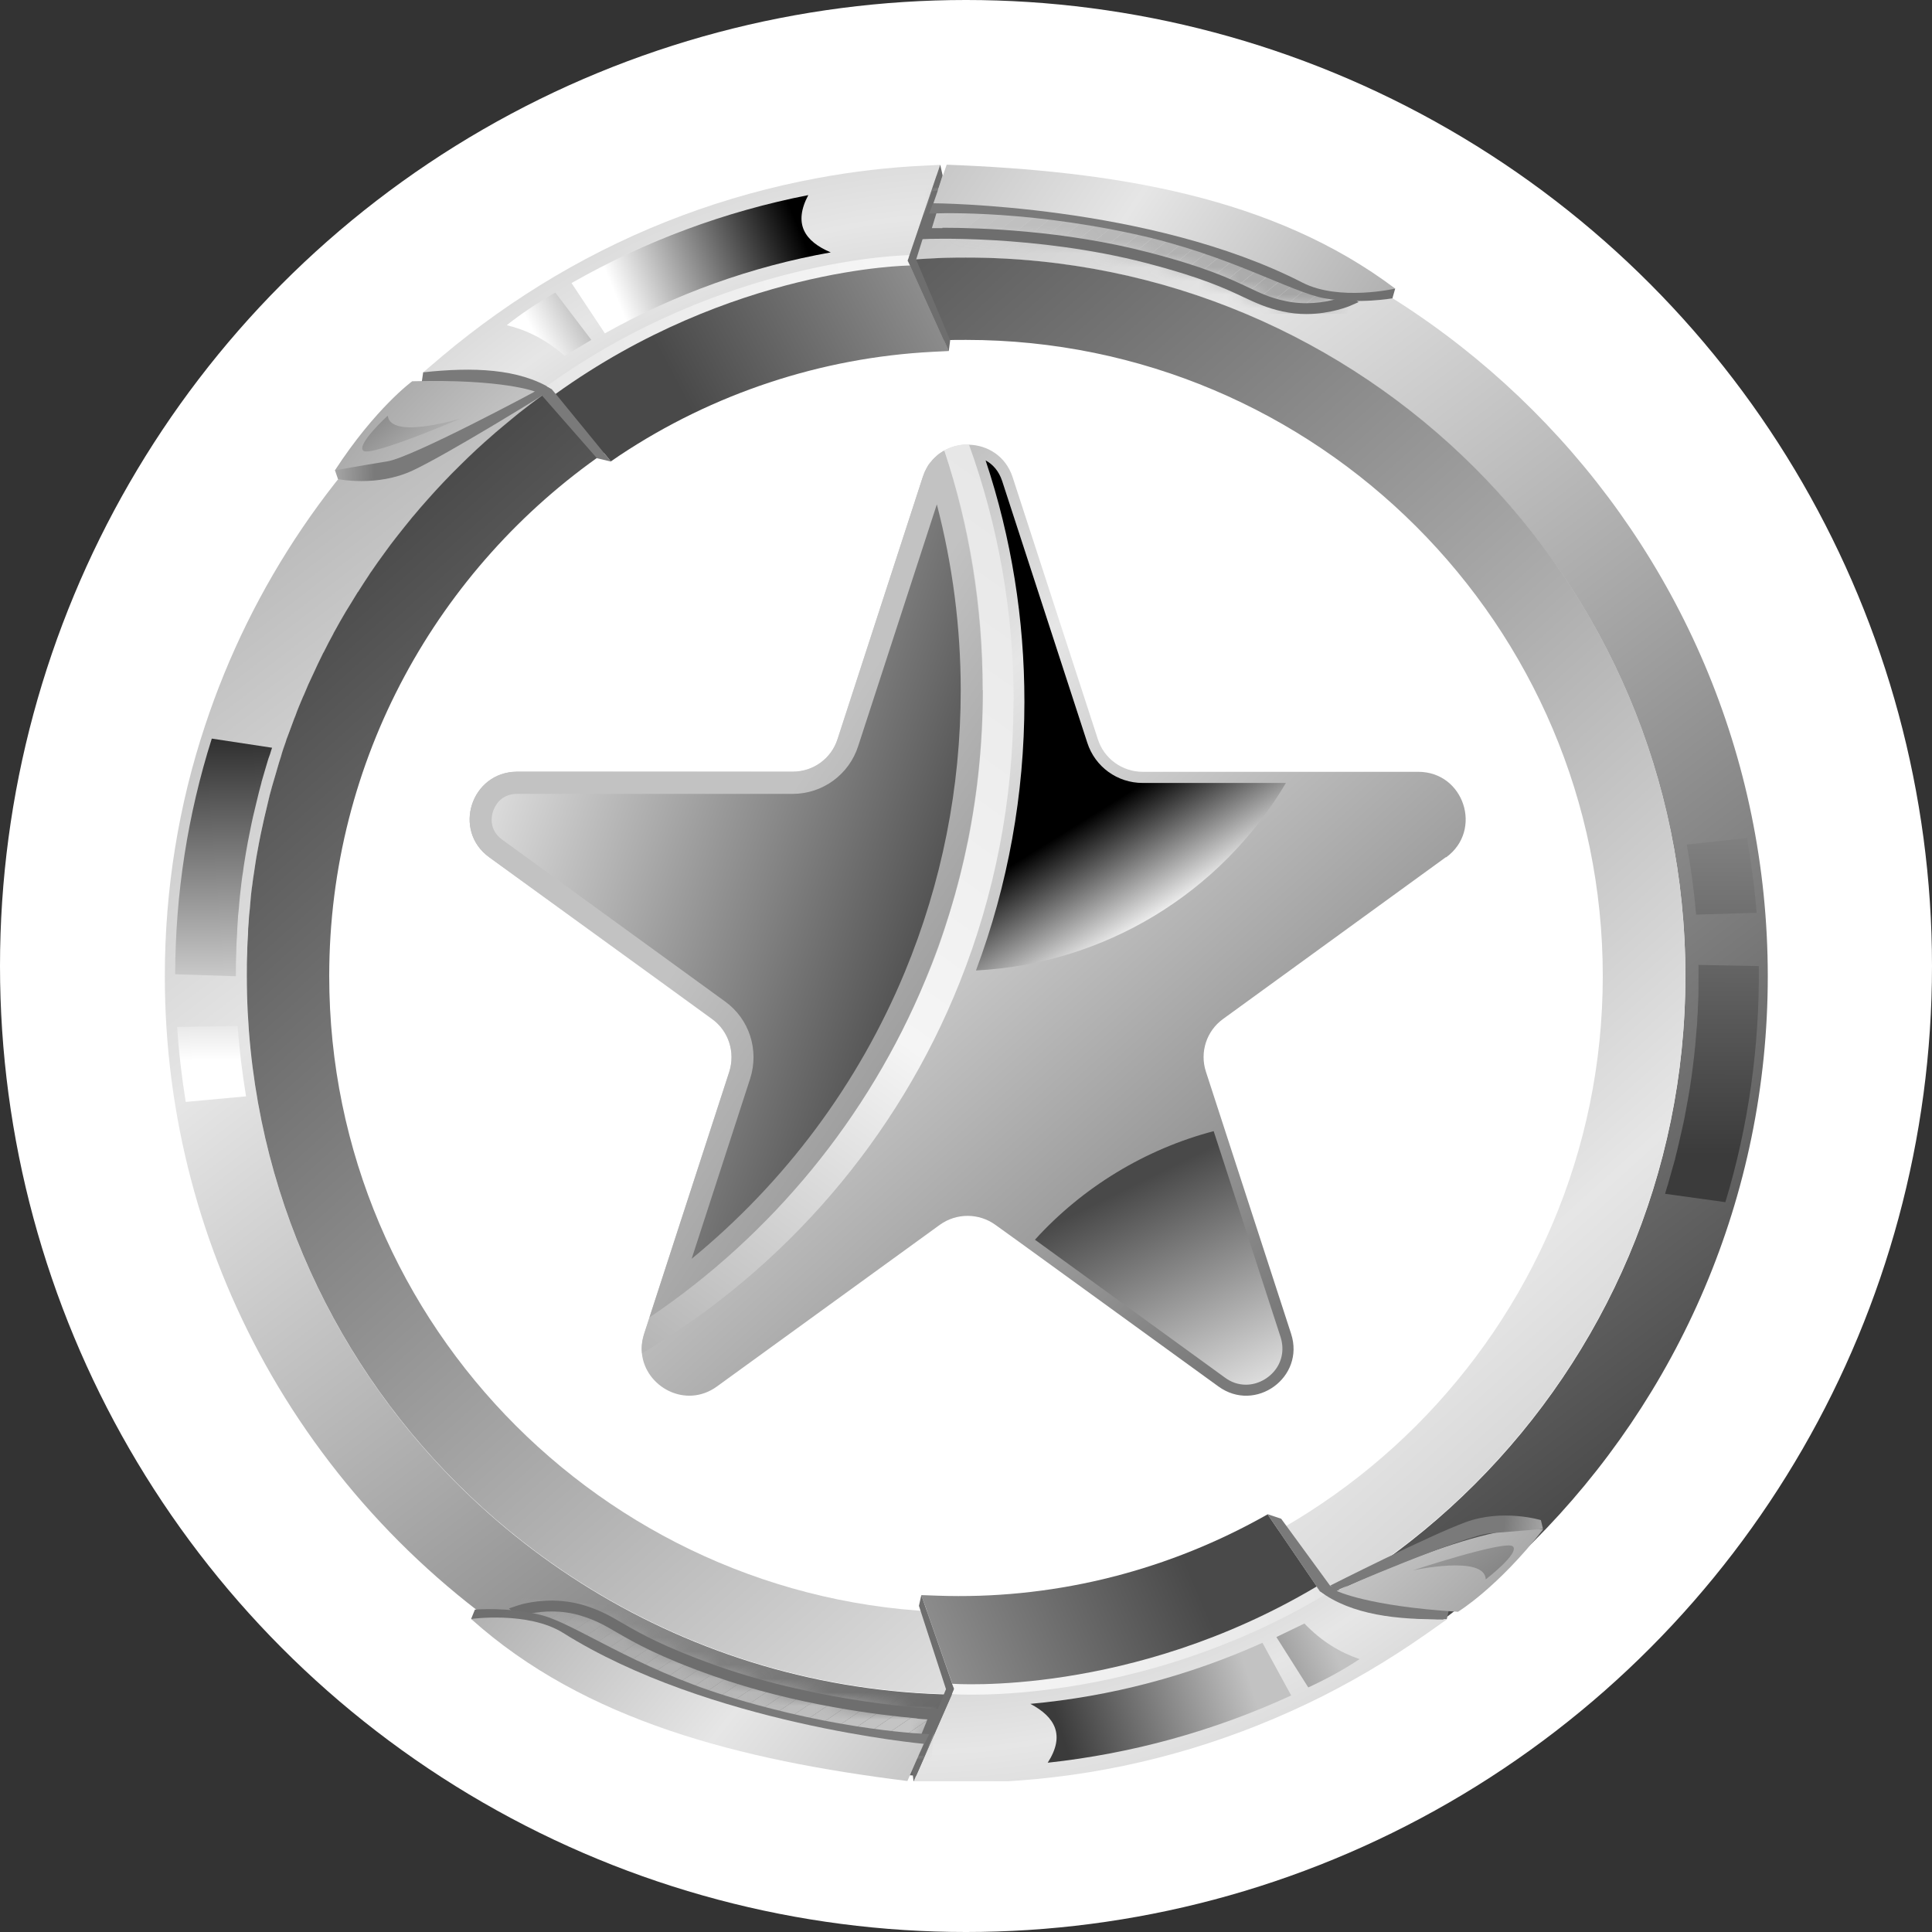 <svg width="141" height="141" viewBox="0 0 141 141" fill="none" xmlns="http://www.w3.org/2000/svg">
<rect x="0" y="0" width="141" height="141" fill="#333333" stroke="none"/>
<circle cx="70.5" cy="70.5" r="70.5" fill="white"/>
<g clip-path="url(#clip0_401_8)">
<path d="M105.527 62.554L89.259 74.368C88.054 75.239 87.545 76.791 88.01 78.214L89.114 81.61L94.227 97.342C95.258 100.52 91.627 103.147 88.925 101.188L74.356 90.622L72.642 89.389C71.437 88.518 69.796 88.518 68.59 89.389L52.322 101.188C50.041 102.842 47.093 101.217 46.846 98.764C46.802 98.314 46.846 97.835 47.006 97.342L53.222 78.228C53.673 76.806 53.179 75.253 51.973 74.382L35.705 62.569C33.003 60.61 34.383 56.343 37.739 56.328H57.856C59.352 56.328 60.674 55.37 61.124 53.948L67.341 34.834C67.864 33.224 69.287 32.425 70.696 32.454C72.047 32.483 73.398 33.267 73.906 34.834L80.123 53.948C80.573 55.37 81.91 56.328 83.391 56.328H103.508C106.849 56.328 108.244 60.595 105.542 62.569L105.527 62.554Z" fill="url(#paint0_linear_401_8)"/>
<path style="mix-blend-mode:screen" d="M71.233 70.812C73.572 64.557 74.763 57.968 74.763 51.219C74.763 45.182 73.819 39.275 71.931 33.601C72.439 33.876 72.889 34.355 73.136 35.095L79.353 54.209C79.919 55.965 81.546 57.141 83.391 57.141H93.849C89.07 65.21 80.588 70.347 71.233 70.826V70.812Z" fill="url(#paint1_linear_401_8)"/>
<path d="M73.964 51.22C73.964 58.433 72.57 65.341 70.057 71.654C65.525 83.047 57.304 92.567 46.86 98.764C46.831 98.503 46.831 98.242 46.875 97.966C46.904 97.763 46.962 97.559 47.02 97.342L47.412 96.152C56.316 90.129 63.361 81.581 67.53 71.552C67.559 71.494 67.588 71.422 67.617 71.349C67.762 71.015 67.893 70.681 68.023 70.348C68.358 69.506 68.663 68.664 68.939 67.793C69.069 67.373 69.215 66.966 69.331 66.531C69.462 66.124 69.592 65.718 69.694 65.312C69.723 65.239 69.737 65.167 69.752 65.094C69.868 64.717 69.97 64.339 70.057 63.962C70.289 63.062 70.493 62.162 70.682 61.248C70.769 60.842 70.841 60.421 70.914 60C70.914 60 70.914 59.971 70.914 59.956C70.987 59.579 71.045 59.202 71.103 58.81C71.146 58.592 71.175 58.374 71.204 58.142C71.248 57.852 71.292 57.562 71.321 57.272C71.379 56.822 71.437 56.357 71.466 55.907C71.51 55.501 71.553 55.109 71.568 54.703C71.582 54.601 71.597 54.514 71.597 54.413C71.626 54.108 71.64 53.788 71.655 53.498C71.684 53.048 71.713 52.598 71.713 52.134C71.742 51.539 71.742 50.944 71.742 50.349C71.742 44.239 70.754 38.376 68.909 32.875C69.462 32.556 70.086 32.425 70.711 32.425C72.831 38.288 73.979 44.602 73.979 51.176L73.964 51.22Z" fill="url(#paint2_linear_401_8)"/>
<path d="M71.727 50.378C71.727 57.881 70.231 65.036 67.515 71.552C63.346 81.595 56.302 90.129 47.398 96.152L53.222 78.214C53.673 76.791 53.179 75.239 51.973 74.368L35.705 62.554C33.003 60.595 34.383 56.328 37.739 56.314H57.856C59.352 56.314 60.674 55.356 61.124 53.934L64.102 44.776L67.341 34.82C67.384 34.689 67.442 34.559 67.486 34.428C67.53 34.341 67.573 34.268 67.602 34.196C67.646 34.109 67.704 34.022 67.748 33.935C67.748 33.92 67.777 33.906 67.791 33.891C67.835 33.804 67.893 33.746 67.965 33.673C68.023 33.586 68.096 33.514 68.169 33.441C68.241 33.369 68.314 33.31 68.387 33.238C68.445 33.18 68.517 33.122 68.59 33.078C68.692 33.02 68.779 32.948 68.88 32.89C70.711 38.376 71.713 44.253 71.713 50.363L71.727 50.378Z" fill="url(#paint3_linear_401_8)"/>
<path d="M54.747 78.722C55.416 76.632 54.689 74.368 52.917 73.091L36.649 61.277C35.647 60.551 35.879 59.521 35.981 59.216C36.083 58.911 36.489 57.939 37.739 57.939H57.841C60.035 57.939 61.966 56.531 62.635 54.441L68.372 36.808C69.519 41.22 70.115 45.763 70.115 50.378C70.115 57.489 68.735 64.412 66.034 70.943C62.635 79.128 57.304 86.268 50.477 91.87L54.747 78.722Z" fill="url(#paint4_linear_401_8)"/>
<path d="M90.93 101.057C90.378 101.057 89.855 100.883 89.39 100.534L75.533 90.477C79.004 86.645 83.594 83.859 88.576 82.553L93.457 97.574C93.718 98.401 93.602 99.243 93.108 99.925C92.6 100.621 91.772 101.057 90.93 101.057Z" fill="url(#paint5_linear_401_8)"/>
<path d="M70.507 12.789C69.49 12.789 68.488 12.818 67.486 12.876C64.901 13.007 62.359 13.312 59.86 13.761C53.077 15.009 46.701 17.433 40.949 20.829C38.058 22.513 35.342 24.457 32.8 26.605C24.608 33.514 18.362 42.628 14.949 53.005C13.046 58.737 12.029 64.876 12.029 71.247C12.029 81.493 14.687 91.13 19.335 99.519C29.314 117.5 48.531 129.706 70.522 129.706C102.782 129.706 129.015 103.481 129.015 71.247C129.015 39.014 102.768 12.789 70.507 12.789ZM70.507 123.683C51.044 123.683 34.049 113.088 24.985 97.356C20.555 89.664 18.013 80.739 18.013 71.233C18.013 70.667 18.013 70.115 18.043 69.549C18.043 69.099 18.072 68.65 18.101 68.2C18.101 67.938 18.13 67.663 18.144 67.387C18.159 67.039 18.188 66.705 18.231 66.356C18.275 65.747 18.348 65.137 18.42 64.542C18.449 64.281 18.493 64.005 18.536 63.73C18.594 63.265 18.667 62.801 18.754 62.351C18.841 61.843 18.943 61.321 19.045 60.827C19.175 60.116 19.335 59.419 19.524 58.723C19.626 58.258 19.742 57.808 19.873 57.358C19.873 57.315 19.902 57.257 19.916 57.213C20.061 56.705 20.207 56.183 20.366 55.675C20.41 55.544 20.454 55.399 20.497 55.269C20.613 54.891 20.744 54.514 20.86 54.151C20.889 54.078 20.904 54.02 20.933 53.948C20.948 53.89 20.977 53.832 20.991 53.774C21.136 53.338 21.311 52.903 21.47 52.482C21.499 52.424 21.514 52.366 21.543 52.308C21.732 51.815 21.921 51.336 22.124 50.857C22.124 50.828 22.153 50.799 22.168 50.77C22.386 50.247 22.618 49.725 22.865 49.202C23.083 48.723 23.301 48.259 23.533 47.794C23.562 47.736 23.591 47.664 23.635 47.606C23.852 47.156 24.099 46.706 24.332 46.27C24.361 46.227 24.375 46.198 24.39 46.154C24.666 45.661 24.942 45.167 25.232 44.674C25.508 44.195 25.799 43.716 26.104 43.252C26.104 43.252 26.118 43.223 26.133 43.223C26.409 42.802 26.685 42.367 26.961 41.946C27.005 41.888 27.048 41.83 27.077 41.772C27.397 41.322 27.702 40.872 28.021 40.436C28.355 39.986 28.689 39.536 29.038 39.087C29.358 38.68 29.663 38.288 29.982 37.911C30.055 37.824 30.113 37.737 30.2 37.65C30.52 37.258 30.854 36.866 31.202 36.489C31.943 35.633 32.713 34.82 33.526 34.036C33.918 33.644 34.325 33.252 34.732 32.875C34.732 32.875 34.746 32.875 34.746 32.861C35.153 32.483 35.574 32.106 35.995 31.743C36.039 31.7 36.097 31.656 36.141 31.612C36.518 31.279 36.896 30.959 37.288 30.654C37.695 30.321 38.102 30.002 38.508 29.682C38.566 29.624 38.639 29.581 38.697 29.537C39.104 29.232 39.511 28.927 39.917 28.637C40.353 28.332 40.789 28.028 41.239 27.737C41.326 27.679 41.413 27.621 41.501 27.563C41.893 27.288 42.299 27.041 42.706 26.78C42.764 26.736 42.822 26.692 42.88 26.663C43.258 26.417 43.636 26.199 44.013 25.981C44.13 25.909 44.26 25.836 44.377 25.764C44.74 25.561 45.117 25.343 45.48 25.14C45.858 24.936 46.221 24.733 46.599 24.545C46.889 24.399 47.194 24.24 47.499 24.095C47.804 23.95 48.109 23.804 48.414 23.659C48.85 23.456 49.286 23.253 49.722 23.079C49.998 22.963 50.274 22.847 50.55 22.73C50.811 22.614 51.087 22.513 51.363 22.397C51.639 22.281 51.93 22.179 52.22 22.077C52.699 21.889 53.193 21.715 53.673 21.555C53.992 21.439 54.312 21.337 54.631 21.236C56.665 20.582 58.756 20.06 60.906 19.668C61.298 19.596 61.705 19.523 62.097 19.465C62.446 19.407 62.78 19.363 63.129 19.32C63.463 19.276 63.797 19.218 64.145 19.189C64.567 19.131 64.988 19.088 65.409 19.059C65.83 19.015 66.237 18.972 66.658 18.957C67.036 18.928 67.413 18.899 67.806 18.884C68.241 18.855 68.677 18.841 69.113 18.826H69.171C69.607 18.826 70.057 18.812 70.507 18.812C99.499 18.812 123.001 42.294 123.001 71.247C123.001 100.201 99.499 123.697 70.507 123.697V123.683Z" fill="url(#paint6_linear_401_8)"/>
<path d="M70.507 18.798C70.072 18.798 69.621 18.798 69.171 18.812H69.113C68.677 18.827 68.241 18.841 67.806 18.87C67.428 18.885 67.05 18.914 66.658 18.943C66.527 18.943 66.397 18.957 66.281 18.972H66.251C65.975 18.986 65.685 19.015 65.409 19.045C64.988 19.088 64.552 19.132 64.145 19.175C63.811 19.219 63.477 19.262 63.129 19.306C62.78 19.349 62.446 19.407 62.097 19.451C61.691 19.509 61.298 19.582 60.906 19.654C58.771 20.046 56.679 20.568 54.631 21.221C54.312 21.323 53.992 21.425 53.673 21.541C53.179 21.7 52.7 21.875 52.22 22.063C51.93 22.165 51.654 22.267 51.363 22.383C51.087 22.484 50.811 22.6 50.55 22.716C50.274 22.832 49.998 22.934 49.722 23.065C49.286 23.253 48.85 23.456 48.414 23.645C48.109 23.776 47.804 23.921 47.499 24.081C47.194 24.226 46.904 24.371 46.599 24.53C46.221 24.719 45.844 24.922 45.48 25.125C45.117 25.329 44.74 25.532 44.377 25.75C44.26 25.822 44.13 25.895 44.013 25.967C43.636 26.185 43.258 26.403 42.88 26.649C42.822 26.678 42.764 26.722 42.706 26.765C42.3 27.012 41.893 27.273 41.501 27.549C41.413 27.593 41.326 27.651 41.239 27.723C41.021 27.869 40.803 28.014 40.586 28.173C40.469 28.246 40.368 28.318 40.251 28.391C40.135 28.463 40.033 28.536 39.917 28.609C39.511 28.899 39.104 29.204 38.697 29.508C38.639 29.552 38.581 29.596 38.508 29.654C38.087 29.973 37.681 30.292 37.288 30.626C36.896 30.945 36.519 31.265 36.141 31.584C36.097 31.627 36.039 31.671 35.996 31.714C35.574 32.077 35.153 32.455 34.746 32.832C34.746 32.832 34.746 32.832 34.732 32.846C34.325 33.224 33.919 33.616 33.526 34.008C32.727 34.791 31.958 35.604 31.202 36.46C30.854 36.852 30.52 37.229 30.2 37.621C30.113 37.708 30.055 37.795 29.982 37.882C29.663 38.274 29.343 38.666 29.038 39.058C28.689 39.493 28.355 39.943 28.021 40.408C27.702 40.843 27.382 41.293 27.077 41.743C27.034 41.801 26.99 41.859 26.961 41.917C26.685 42.338 26.394 42.773 26.133 43.194C26.133 43.194 26.119 43.223 26.104 43.223C25.813 43.702 25.523 44.166 25.232 44.645C24.942 45.139 24.666 45.618 24.39 46.126C24.361 46.169 24.346 46.198 24.332 46.242C24.099 46.677 23.852 47.127 23.635 47.577C23.591 47.635 23.562 47.708 23.533 47.766C23.301 48.23 23.083 48.695 22.865 49.173C22.618 49.681 22.386 50.204 22.168 50.741C22.153 50.77 22.139 50.799 22.124 50.828C21.921 51.307 21.717 51.786 21.543 52.279C21.514 52.337 21.5 52.395 21.47 52.453C21.311 52.874 21.151 53.324 20.991 53.745C20.948 53.861 20.889 53.992 20.86 54.122C20.73 54.485 20.599 54.863 20.497 55.24C20.454 55.371 20.41 55.516 20.366 55.646C20.221 56.154 20.061 56.677 19.916 57.185C19.902 57.228 19.887 57.286 19.873 57.33C19.742 57.78 19.626 58.23 19.524 58.694C19.35 59.391 19.19 60.087 19.045 60.798C18.943 61.306 18.841 61.814 18.754 62.322C18.667 62.772 18.609 63.237 18.536 63.701C18.493 63.977 18.449 64.252 18.42 64.514C18.333 65.109 18.275 65.718 18.231 66.328C18.188 66.676 18.159 67.01 18.144 67.358C18.115 67.634 18.101 67.91 18.101 68.171C18.072 68.621 18.043 69.071 18.043 69.521C18.013 70.087 18.013 70.638 18.013 71.204C18.013 100.172 41.515 123.654 70.507 123.654C99.499 123.654 123.001 100.172 123.001 71.204C123.001 42.236 99.499 18.798 70.507 18.798ZM70.507 117.675C44.885 117.675 24.027 96.849 24.027 71.233C24.027 55.414 31.987 41.424 44.115 33.035C44.333 32.875 44.551 32.73 44.783 32.585C51.508 28.101 59.468 25.329 68.023 24.879C68.299 24.864 68.59 24.85 68.88 24.835C69.418 24.806 69.955 24.806 70.507 24.806C96.13 24.806 116.973 45.632 116.973 71.233C116.973 96.834 96.13 117.675 70.507 117.675Z" fill="url(#paint7_linear_401_8)"/>
<path d="M68.619 12.02L66.266 18.986C65.975 19.001 65.685 19.03 65.394 19.059C64.973 19.102 64.538 19.146 64.131 19.189C63.797 19.233 63.463 19.276 63.114 19.32C62.766 19.364 62.431 19.422 62.083 19.465C61.676 19.523 61.284 19.596 60.892 19.668C58.757 20.06 56.665 20.583 54.617 21.236C54.297 21.337 53.978 21.439 53.658 21.555C53.164 21.715 52.685 21.889 52.206 22.078C51.915 22.179 51.639 22.281 51.349 22.397C51.073 22.498 50.797 22.614 50.535 22.731C50.259 22.847 49.983 22.948 49.707 23.079C49.272 23.268 48.836 23.471 48.4 23.659C48.095 23.79 47.79 23.935 47.485 24.095C47.18 24.24 46.889 24.385 46.584 24.545C46.207 24.733 45.829 24.937 45.466 25.14C45.103 25.343 44.725 25.546 44.362 25.764C44.246 25.836 44.115 25.909 43.999 25.982C43.621 26.199 43.244 26.417 42.866 26.664C42.808 26.693 42.75 26.736 42.692 26.78C42.285 27.026 41.878 27.288 41.486 27.563C41.399 27.607 41.312 27.665 41.225 27.738C40.891 27.955 40.571 28.188 40.237 28.42C37.579 27.084 34.34 26.91 30.854 27.201L32.234 26.025C34.834 23.834 37.623 21.86 40.498 20.162C46.454 16.65 52.917 14.241 59.686 12.992C62.257 12.514 64.857 12.209 67.413 12.093L68.59 12.034L68.619 12.02Z" fill="url(#paint8_radial_401_8)"/>
<path d="M69.244 25.618L68.067 25.676C59.933 26.097 52.031 28.71 45.219 33.238L44.58 33.673C44.58 33.673 41.602 30.03 40.252 28.376C40.469 28.216 41.021 27.853 41.239 27.694C41.326 27.636 41.413 27.578 41.501 27.52C41.893 27.244 42.3 26.997 42.706 26.736C42.764 26.692 42.822 26.649 42.88 26.62C43.258 26.373 43.636 26.155 44.014 25.938C44.13 25.865 44.26 25.793 44.377 25.72C44.74 25.517 45.117 25.299 45.48 25.096C45.844 24.893 46.221 24.689 46.599 24.501C46.889 24.356 47.194 24.196 47.499 24.051C47.804 23.906 48.11 23.761 48.415 23.616C48.85 23.412 49.286 23.209 49.722 23.035C49.998 22.919 50.274 22.803 50.55 22.687C50.811 22.571 51.087 22.469 51.363 22.353C51.639 22.237 51.93 22.135 52.22 22.034C52.7 21.845 53.193 21.671 53.673 21.511C53.992 21.395 54.312 21.294 54.631 21.192C56.665 20.539 58.757 20.016 60.906 19.625C61.298 19.552 61.705 19.479 62.097 19.421C62.446 19.363 62.78 19.32 63.129 19.276C63.463 19.233 63.797 19.175 64.145 19.146C64.567 19.087 64.988 19.044 65.409 19.015C65.685 18.986 65.975 18.957 66.251 18.942L68.895 24.806L69.244 25.589V25.618Z" fill="url(#paint9_linear_401_8)"/>
<path style="mix-blend-mode:screen" d="M41.718 20.655C47.122 17.578 52.917 15.43 58.989 14.24C57.885 16.33 58.713 17.607 60.63 18.42C54.849 19.45 49.315 21.439 44.144 24.327L41.718 20.669V20.655Z" fill="url(#paint10_linear_401_8)"/>
<path style="mix-blend-mode:screen" d="M40.528 21.352L43.157 24.806L41.21 25.967C39.83 24.762 38.421 24.08 36.983 23.732C38.029 22.904 39.191 22.121 40.528 21.352Z" fill="url(#paint11_linear_401_8)"/>
<path d="M30.883 27.172L30.752 28.086C33.73 27.955 37.157 27.955 39.569 28.884L43.563 33.441L44.594 33.688L40.266 28.391C37.84 26.896 34.529 26.78 30.883 27.172Z" fill="url(#paint12_linear_401_8)"/>
<path d="M68.619 12.02L68.793 12.789L66.862 18.943L69.345 24.835L69.244 25.619L66.251 18.986L68.619 12.02Z" fill="#6E6E6E"/>
<path d="M40.542 28.739L40.252 28.391L39.888 28.188C52.932 18.812 66.222 18.623 66.353 18.623L66.237 19.03L66.411 19.378C66.281 19.378 53.368 19.523 40.542 28.754V28.739Z" fill="url(#paint13_linear_401_8)"/>
<path d="M30.084 27.825C30.084 27.825 27.397 29.784 24.434 34.341C28.501 34.791 39.046 28.579 39.046 28.579C39.046 28.579 36.722 27.65 30.084 27.825Z" fill="url(#paint14_radial_401_8)"/>
<path d="M24.448 34.326L24.666 34.965C24.666 34.965 27.498 35.56 30.113 34.341C32.713 33.121 39.569 28.869 39.569 28.869L39.06 28.564C39.06 28.564 30.127 33.368 28.254 33.673C26.365 33.978 24.448 34.326 24.448 34.326Z" fill="url(#paint15_linear_401_8)"/>
<mask id="mask0_401_8" style="mask-type:luminance" maskUnits="userSpaceOnUse" x="67" y="14" width="32" height="9">
<path d="M67.457 17.042C67.457 17.042 75.577 16.693 83.74 18.798C90.683 20.597 90.915 21.729 93.704 22.339C96.217 22.89 98.367 21.947 98.367 21.947C98.367 21.947 92.76 17.709 82.331 15.692C71.902 13.675 68.314 14.299 68.314 14.299L67.472 17.027L67.457 17.042Z" fill="white"/>
</mask>
<g mask="url(#mask0_401_8)">
<path d="M97.03 22.905L98.352 21.816V22.89L98.338 22.905H97.03Z" fill="#A0A0A0"/>
<path d="M95.723 22.905L98.352 20.743V21.817L97.03 22.905H95.723Z" fill="#A2A2A2"/>
<path d="M94.401 22.905L98.352 19.669V20.743L95.723 22.905H94.401Z" fill="#A3A3A3"/>
<path d="M93.094 22.905L97.945 18.929L98.352 19.422V19.669L94.401 22.905H93.094Z" fill="#A4A4A4"/>
<path d="M91.772 22.905L97.422 18.29L97.945 18.929L93.094 22.905H91.772Z" fill="#A6A6A6"/>
<path d="M90.465 22.905L96.9 17.651L97.422 18.29L91.772 22.905H90.465Z" fill="#A7A7A7"/>
<path d="M89.143 22.905L96.377 16.998L96.9 17.651L90.465 22.905H89.143Z" fill="#A8A8A8"/>
<path d="M87.836 22.905L95.839 16.36L96.376 16.998L89.143 22.905H87.836Z" fill="#AAAAAA"/>
<path d="M86.529 22.905L95.316 15.721L95.839 16.36L87.836 22.905H86.529Z" fill="#ABABAB"/>
<path d="M85.207 22.905L94.793 15.068L95.316 15.721L86.529 22.905H85.207Z" fill="#ACACAC"/>
<path d="M83.899 22.905L94.27 14.43L94.793 15.068L85.207 22.905H83.899Z" fill="#ADADAD"/>
<path d="M82.578 22.905L93.733 13.791L94.27 14.43L83.899 22.905H82.578Z" fill="#AFAFAF"/>
<path d="M81.27 22.905L92.542 13.69H93.66L93.733 13.791L82.578 22.905H81.27Z" fill="#B0B0B0"/>
<path d="M79.949 22.905L91.235 13.69H92.542L81.27 22.905H79.949Z" fill="#B1B1B1"/>
<path d="M78.641 22.905L89.913 13.69H91.235L79.949 22.905H78.641Z" fill="#B3B3B3"/>
<path d="M77.334 22.905L88.606 13.69H89.913L78.641 22.905H77.334Z" fill="#B4B4B4"/>
<path d="M76.013 22.905L87.284 13.69H88.606L77.334 22.905H76.013Z" fill="#B5B5B5"/>
<path d="M74.705 22.905L85.977 13.69H87.284L76.012 22.905H74.705Z" fill="#B7B7B7"/>
<path d="M73.383 22.905L84.669 13.69H85.977L74.705 22.905H73.383Z" fill="#B8B8B8"/>
<path d="M72.076 22.905L83.347 13.69H84.669L73.383 22.905H72.076Z" fill="#B9B9B9"/>
<path d="M70.754 22.905L82.04 13.69H83.347L72.076 22.905H70.754Z" fill="#BABABA"/>
<path d="M70.173 22.905L69.883 22.542L80.719 13.69H82.04L70.754 22.905H70.173Z" fill="#BCBCBC"/>
<path d="M69.883 22.542L69.36 21.904L79.411 13.69H80.719L69.883 22.542Z" fill="#BDBDBD"/>
<path d="M69.36 21.904L68.837 21.265L78.089 13.69H79.411L69.36 21.904Z" fill="#BEBEBE"/>
<path d="M68.837 21.265L68.3 20.612L76.782 13.69H78.09L68.837 21.265Z" fill="#C0C0C0"/>
<path d="M68.299 20.612L67.777 19.974L75.475 13.69H76.782L68.299 20.612Z" fill="#C1C1C1"/>
<path d="M67.777 19.974L67.457 19.582V19.161L74.153 13.69H75.475L67.777 19.974Z" fill="#C2C2C2"/>
<path d="M67.457 18.087L72.846 13.69H74.153L67.457 19.161V18.087Z" fill="#C4C4C4"/>
<path d="M67.457 17.013L71.524 13.69H72.846L67.457 18.087V17.013Z" fill="#C5C5C5"/>
<path d="M67.457 15.939L70.217 13.69H71.524L67.457 17.013V15.939Z" fill="#C6C6C6"/>
<path d="M67.457 14.88L68.895 13.69H70.217L67.457 15.939V14.88Z" fill="#C8C8C8"/>
<path d="M67.457 13.806L67.588 13.69H68.895L67.457 14.88V13.806Z" fill="#C9C9C9"/>
</g>
<path d="M95.331 22.919C94.793 22.919 94.212 22.861 93.602 22.731C92.426 22.469 91.685 22.121 90.755 21.686C89.463 21.076 87.705 20.249 83.624 19.189C75.606 17.114 67.544 17.433 67.472 17.448L66.905 17.477L67.994 13.965L68.241 13.921C68.387 13.892 72.018 13.312 82.403 15.315C92.803 17.317 98.367 21.468 98.599 21.642L99.151 22.049L98.526 22.324C98.526 22.324 97.132 22.919 95.345 22.919H95.331ZM68.779 16.621C71.437 16.621 77.654 16.809 83.827 18.42C87.981 19.494 89.782 20.351 91.104 20.975C92.019 21.41 92.687 21.729 93.776 21.962C95.273 22.295 96.653 22.063 97.466 21.845C95.708 20.713 90.479 17.695 82.244 16.113C73.485 14.415 69.563 14.603 68.605 14.691L68.009 16.65C68.212 16.65 68.474 16.65 68.779 16.65V16.621Z" fill="#6E6E6E"/>
<path d="M101.824 21.061L101.62 21.773C101.62 21.773 99.136 22.208 96.682 21.773C94.227 21.337 89.68 18.58 82.796 17.085C74.211 15.213 67.806 15.59 67.806 15.59L68.329 14.255C68.329 14.255 86.935 14.298 101.838 21.076L101.824 21.061Z" fill="url(#paint16_linear_401_8)"/>
<path d="M69.084 12.02C81.387 12.484 92.92 14.357 101.824 21.062C101.824 21.062 97.742 22.005 95.055 20.626C83.914 14.908 68.125 14.835 68.125 14.835L69.084 12.034V12.02Z" fill="url(#paint17_linear_401_8)"/>
<path style="mix-blend-mode:screen" d="M28.297 30.335C28.297 30.335 25.959 32.469 26.525 32.904C27.092 33.34 33.672 30.524 33.672 30.524C33.672 30.524 28.515 32.135 28.297 30.335Z" fill="url(#paint18_linear_401_8)"/>
<path d="M66.673 130.025L69.621 123.291C69.912 123.291 70.202 123.291 70.493 123.291C70.914 123.291 71.35 123.291 71.771 123.262C72.105 123.262 72.454 123.233 72.788 123.218C73.136 123.204 73.485 123.189 73.834 123.16C74.24 123.131 74.647 123.088 75.039 123.059C77.203 122.856 79.338 122.507 81.416 122.043C81.75 121.97 82.069 121.898 82.389 121.811C82.883 121.694 83.391 121.564 83.885 121.419C84.175 121.346 84.466 121.259 84.756 121.172C85.032 121.085 85.323 120.998 85.599 120.911C85.889 120.824 86.165 120.737 86.456 120.635C86.906 120.49 87.356 120.33 87.807 120.171C88.126 120.055 88.431 119.938 88.751 119.822C89.07 119.706 89.375 119.576 89.68 119.459C90.073 119.3 90.465 119.14 90.857 118.966C91.235 118.792 91.627 118.618 92.019 118.444C92.15 118.386 92.266 118.327 92.397 118.255C92.803 118.066 93.195 117.878 93.588 117.674C93.66 117.645 93.718 117.616 93.776 117.573C94.212 117.355 94.633 117.137 95.04 116.905C95.127 116.862 95.215 116.818 95.316 116.76C95.665 116.571 96.013 116.368 96.362 116.165C98.889 117.732 102.114 118.182 105.6 118.182L104.118 119.227C101.33 121.187 98.395 122.914 95.374 124.35C89.129 127.326 82.49 129.183 75.649 129.836C73.049 130.083 70.435 130.17 67.864 130.068L66.687 130.025H66.673Z" fill="url(#paint19_radial_401_8)"/>
<path d="M67.239 116.412L68.416 116.455C76.564 116.746 84.655 114.815 91.83 110.897L92.513 110.52C92.513 110.52 95.157 114.394 96.362 116.165C96.13 116.31 95.549 116.629 95.316 116.76C95.229 116.818 95.142 116.862 95.04 116.905C94.619 117.137 94.198 117.37 93.777 117.573C93.719 117.602 93.66 117.645 93.588 117.674C93.196 117.878 92.803 118.066 92.397 118.255C92.266 118.313 92.15 118.371 92.019 118.444C91.627 118.618 91.249 118.792 90.857 118.966C90.48 119.14 90.073 119.3 89.681 119.46C89.376 119.59 89.056 119.706 88.751 119.822C88.431 119.953 88.112 120.069 87.807 120.171C87.357 120.33 86.906 120.49 86.456 120.635C86.18 120.737 85.889 120.824 85.599 120.911C85.323 120.998 85.047 121.085 84.757 121.172C84.466 121.259 84.176 121.346 83.885 121.419C83.391 121.564 82.883 121.695 82.389 121.811C82.069 121.898 81.735 121.97 81.416 122.043C79.324 122.507 77.204 122.856 75.039 123.059C74.647 123.102 74.24 123.131 73.834 123.16C73.485 123.189 73.136 123.204 72.788 123.218C72.454 123.233 72.105 123.262 71.771 123.262C71.35 123.276 70.929 123.291 70.493 123.291C70.217 123.291 69.926 123.291 69.65 123.291L67.53 117.225L67.239 116.426V116.412Z" fill="url(#paint20_linear_401_8)"/>
<path d="M94.227 123.74C88.577 126.338 82.607 127.978 76.463 128.646C77.741 126.658 77.029 125.322 75.199 124.35C81.053 123.813 86.732 122.318 92.135 119.895L94.241 123.755L94.227 123.74Z" fill="url(#paint21_linear_401_8)"/>
<path d="M95.476 123.146L93.152 119.474L95.2 118.487C96.464 119.808 97.815 120.606 99.224 121.085C98.12 121.811 96.885 122.507 95.491 123.146H95.476Z" fill="url(#paint22_linear_401_8)"/>
<path d="M105.585 118.182L105.789 117.282C102.811 117.152 99.398 116.847 97.074 115.73L93.501 110.839L92.498 110.505L96.347 116.15C98.642 117.848 101.925 118.24 105.585 118.168V118.182Z" fill="url(#paint23_linear_401_8)"/>
<path d="M66.673 130.025L66.585 129.241L69.04 123.276L67.065 117.195L67.239 116.412L69.636 123.291L66.673 130.025Z" fill="#6E6E6E"/>
<path d="M96.086 115.788L96.348 116.165L96.682 116.397C82.868 124.611 69.621 123.654 69.476 123.639L69.636 123.247L69.491 122.884C69.621 122.884 82.505 123.857 96.086 115.788Z" fill="url(#paint24_linear_401_8)"/>
<path d="M106.428 117.616C106.428 117.616 109.275 115.889 112.616 111.622C108.607 110.824 97.553 116.107 97.553 116.107C97.553 116.107 99.79 117.224 106.414 117.631L106.428 117.616Z" fill="url(#paint25_radial_401_8)"/>
<path d="M112.616 111.608L112.456 110.94C112.456 110.94 109.682 110.098 106.98 111.085C104.278 112.072 97.088 115.715 97.088 115.715L97.568 116.063C97.568 116.063 106.878 112.043 108.781 111.898C110.684 111.753 112.63 111.579 112.63 111.579L112.616 111.608Z" fill="url(#paint26_linear_401_8)"/>
<mask id="mask1_401_8" style="mask-type:luminance" maskUnits="userSpaceOnUse" x="37" y="117" width="32" height="11">
<path d="M68.27 125.12C68.27 125.12 60.151 124.771 52.206 121.956C45.451 119.576 45.321 118.415 42.59 117.573C40.135 116.804 37.913 117.573 37.913 117.573C37.913 117.573 43.127 122.275 53.353 125.192C63.564 128.095 67.195 127.79 67.195 127.79L68.27 125.134V125.12Z" fill="white"/>
</mask>
<g mask="url(#mask1_401_8)">
<path d="M39.322 116.731L37.898 117.689L38 116.615L39.322 116.731Z" fill="#A0A0A0"/>
<path d="M40.629 116.833L37.811 118.763L37.898 117.689L39.322 116.731L40.629 116.833Z" fill="#A2A2A2"/>
<path d="M41.936 116.949L37.724 119.823L37.811 118.763L40.629 116.833L41.936 116.949Z" fill="#A3A3A3"/>
<path d="M43.244 117.065L38.058 120.606L37.695 120.07L37.724 119.823L41.936 116.949L43.244 117.065Z" fill="#A4A4A4"/>
<path d="M44.551 117.181L38.523 121.288L38.058 120.606L43.244 117.065L44.551 117.181Z" fill="#A6A6A6"/>
<path d="M45.858 117.297L38.988 121.97L38.523 121.288L44.551 117.181L45.858 117.297Z" fill="#A7A7A7"/>
<path d="M47.165 117.413L39.467 122.667L38.988 121.971L45.858 117.297L47.165 117.413Z" fill="#A8A8A8"/>
<path d="M48.473 117.515L39.932 123.349L39.467 122.667L47.165 117.413L48.473 117.515Z" fill="#AAAAAA"/>
<path d="M49.78 117.631L40.397 124.031L39.932 123.349L48.473 117.515L49.78 117.631Z" fill="#ABABAB"/>
<path d="M51.087 117.747L40.861 124.713L40.397 124.031L49.78 117.631L51.087 117.747Z" fill="#ACACAC"/>
<path d="M52.395 117.863L41.341 125.41L40.862 124.713L51.087 117.747L52.395 117.863Z" fill="#ADADAD"/>
<path d="M53.716 117.979L41.806 126.092L41.341 125.41L52.394 117.863L53.716 117.979Z" fill="#AFAFAF"/>
<path d="M55.023 118.081L42.982 126.295L41.878 126.194L41.806 126.092L53.716 117.979L55.023 118.081Z" fill="#B0B0B0"/>
<path d="M56.331 118.197L44.289 126.412L42.982 126.295L55.023 118.081L56.331 118.197Z" fill="#B1B1B1"/>
<path d="M57.638 118.313L45.611 126.513L44.289 126.412L56.331 118.197L57.638 118.313Z" fill="#B3B3B3"/>
<path d="M58.945 118.43L46.918 126.629L45.611 126.513L57.638 118.313L58.945 118.43Z" fill="#B4B4B4"/>
<path d="M60.252 118.545L48.226 126.745L46.919 126.629L58.945 118.429L60.252 118.545Z" fill="#B5B5B5"/>
<path d="M61.56 118.662L49.533 126.861L48.226 126.745L60.252 118.545L61.56 118.662Z" fill="#B7B7B7"/>
<path d="M62.867 118.763L50.84 126.977L49.533 126.861L61.56 118.661L62.867 118.763Z" fill="#B8B8B8"/>
<path d="M64.174 118.879L52.148 127.079L50.84 126.977L62.867 118.763L64.174 118.879Z" fill="#B9B9B9"/>
<path d="M65.481 118.995L53.455 127.195L52.148 127.079L64.174 118.879L65.481 118.995Z" fill="#BABABA"/>
<path d="M66.077 119.039L66.324 119.43L54.762 127.311L53.455 127.195L65.482 118.995L66.077 119.039Z" fill="#BCBCBC"/>
<path d="M66.324 119.431L66.803 120.113L56.069 127.427L54.762 127.311L66.324 119.431Z" fill="#BDBDBD"/>
<path d="M66.803 120.113L67.268 120.795L57.377 127.543L56.069 127.427L66.803 120.113Z" fill="#BEBEBE"/>
<path d="M67.268 120.795L67.733 121.492L58.684 127.66L57.377 127.543L67.268 120.795Z" fill="#C0C0C0"/>
<path d="M67.733 121.491L68.198 122.173L60.006 127.761L58.684 127.659L67.733 121.491Z" fill="#C1C1C1"/>
<path d="M68.198 122.174L68.488 122.595L68.459 123.001L61.313 127.877L60.006 127.761L68.198 122.174Z" fill="#C2C2C2"/>
<path d="M68.372 124.075L62.62 127.993L61.313 127.877L68.459 123.001L68.372 124.075Z" fill="#C4C4C4"/>
<path d="M68.27 125.149L63.927 128.109L62.62 127.993L68.372 124.075L68.27 125.149Z" fill="#C5C5C5"/>
<path d="M68.183 126.208L65.235 128.225L63.928 128.109L68.27 125.148L68.183 126.208Z" fill="#C6C6C6"/>
<path d="M68.082 127.282L66.542 128.327L65.235 128.225L68.183 126.208L68.082 127.282Z" fill="#C8C8C8"/>
<path d="M67.995 128.342L67.849 128.443L66.542 128.327L68.082 127.282L67.995 128.342Z" fill="#C9C9C9"/>
</g>
<path d="M41.007 116.847C41.544 116.891 42.125 116.992 42.706 117.181C43.854 117.544 44.565 117.95 45.451 118.473C46.686 119.184 48.371 120.171 52.336 121.578C60.136 124.336 68.198 124.713 68.285 124.713L68.851 124.742L67.472 128.153H67.225C67.079 128.182 63.404 128.458 53.237 125.555C43.04 122.652 37.855 118.052 37.651 117.849L37.143 117.384L37.797 117.166C37.869 117.137 39.235 116.688 41.021 116.847H41.007ZM66.92 125.41C64.276 125.178 58.103 124.452 52.075 122.319C48.037 120.896 46.308 119.88 45.045 119.155C44.173 118.647 43.534 118.269 42.459 117.936C40.992 117.471 39.598 117.587 38.784 117.747C40.426 119.024 45.393 122.478 53.455 124.771C62.039 127.209 65.961 127.369 66.92 127.369L67.689 125.482C67.486 125.482 67.225 125.453 66.92 125.424V125.41Z" fill="#6E6E6E"/>
<path d="M34.383 118.153L34.659 117.471C34.659 117.471 37.172 117.254 39.583 117.892C41.995 118.545 46.294 121.68 53.005 123.77C61.386 126.382 67.82 126.556 67.82 126.556L67.181 127.834C67.181 127.834 48.647 126.194 34.398 118.153H34.383Z" fill="url(#paint27_linear_401_8)"/>
<path d="M66.222 129.981C54.007 128.457 42.677 125.598 34.383 118.153C34.383 118.153 38.538 117.573 41.094 119.169C51.697 125.831 67.413 127.267 67.413 127.267L66.222 129.981Z" fill="url(#paint28_linear_401_8)"/>
<path d="M108.432 115.266C108.432 115.266 110.945 113.335 110.408 112.856C109.87 112.377 103.087 114.612 103.087 114.612C103.087 114.612 108.374 113.451 108.432 115.266Z" fill="url(#paint29_linear_401_8)"/>
<path style="mix-blend-mode:screen" d="M17.215 71.233C17.215 70.667 17.215 70.086 17.244 69.535C17.244 69.07 17.273 68.606 17.302 68.171C17.302 67.895 17.331 67.605 17.345 67.343C17.36 66.981 17.389 66.618 17.433 66.284C17.476 65.66 17.549 65.036 17.621 64.426C17.65 64.15 17.694 63.875 17.738 63.599C17.796 63.12 17.883 62.656 17.955 62.191C18.043 61.669 18.144 61.146 18.246 60.653C18.377 59.971 18.536 59.274 18.725 58.519C18.827 58.055 18.958 57.591 19.074 57.141C19.088 57.068 19.103 56.996 19.117 56.967C19.263 56.444 19.422 55.936 19.582 55.385L19.64 55.225C19.669 55.138 19.698 55.051 19.713 55.022C19.756 54.877 19.8 54.717 19.858 54.572L15.457 53.904C13.7 59.448 12.799 65.224 12.784 71.102L17.186 71.247L17.215 71.233Z" fill="url(#paint30_linear_401_8)"/>
<path style="mix-blend-mode:screen" d="M17.955 79.999C17.679 78.3 17.462 76.588 17.345 74.876L12.93 74.948C13.046 76.777 13.264 78.605 13.554 80.419L17.955 80.013V79.999Z" fill="url(#paint31_linear_401_8)"/>
<path style="mix-blend-mode:screen" d="M123.96 70.392C123.96 70.958 123.96 71.538 123.96 72.09C123.96 72.554 123.945 73.018 123.916 73.454C123.916 73.73 123.902 74.02 123.873 74.281C123.873 74.644 123.829 75.007 123.8 75.341C123.756 75.965 123.698 76.589 123.626 77.198C123.597 77.474 123.553 77.75 123.524 78.025C123.466 78.504 123.393 78.969 123.321 79.448C123.233 79.97 123.146 80.493 123.045 81.001C122.928 81.683 122.769 82.394 122.594 83.134C122.493 83.598 122.377 84.063 122.26 84.527C122.26 84.6 122.231 84.672 122.217 84.701C122.071 85.224 121.926 85.732 121.766 86.298L121.723 86.457C121.694 86.544 121.665 86.632 121.65 86.675C121.607 86.82 121.563 86.98 121.52 87.125L125.921 87.735C127.606 82.176 128.419 76.385 128.361 70.508L123.945 70.421L123.96 70.392Z" fill="url(#paint32_linear_401_8)"/>
<path style="mix-blend-mode:screen" d="M123.103 61.64C123.408 63.338 123.64 65.036 123.785 66.749L128.201 66.618C128.056 64.789 127.809 62.961 127.489 61.161L123.103 61.64Z" fill="url(#paint33_linear_401_8)"/>
</g>
<defs>
<linearGradient id="paint0_linear_401_8" x1="21.136" y1="16.896" x2="92.374" y2="96.472" gradientUnits="userSpaceOnUse">
<stop stop-color="#494949"/>
<stop offset="0.55" stop-color="#E6E6E6"/>
<stop offset="1" stop-color="#7A7A7A"/>
</linearGradient>
<linearGradient id="paint1_linear_401_8" x1="84.669" y1="67.387" x2="79.751" y2="59.459" gradientUnits="userSpaceOnUse">
<stop stop-color="white"/>
<stop offset="1"/>
</linearGradient>
<linearGradient id="paint2_linear_401_8" x1="84.466" y1="32.759" x2="35.773" y2="100.762" gradientUnits="userSpaceOnUse">
<stop stop-color="#E4E4E4"/>
<stop offset="0.55" stop-color="#F5F5F5"/>
<stop offset="1" stop-color="#A3A3A3"/>
</linearGradient>
<linearGradient id="paint3_linear_401_8" x1="54.718" y1="62.278" x2="109.697" y2="98.574" gradientUnits="userSpaceOnUse">
<stop stop-color="#C2C2C2"/>
<stop offset="1" stop-color="#3B3B3B"/>
</linearGradient>
<linearGradient id="paint4_linear_401_8" x1="70.042" y1="67.982" x2="5.025" y2="45.584" gradientUnits="userSpaceOnUse">
<stop stop-color="#494949"/>
<stop offset="0.55" stop-color="#E6E6E6"/>
<stop offset="1" stop-color="#7A7A7A"/>
</linearGradient>
<linearGradient id="paint5_linear_401_8" x1="82.171" y1="86.761" x2="96.604" y2="116.261" gradientUnits="userSpaceOnUse">
<stop stop-color="#494949"/>
<stop offset="0.55" stop-color="#E6E6E6"/>
<stop offset="1" stop-color="#7A7A7A"/>
</linearGradient>
<linearGradient id="paint6_linear_401_8" x1="106.268" y1="117.849" x2="10.75" y2="-6.837" gradientUnits="userSpaceOnUse">
<stop stop-color="#494949"/>
<stop offset="0.55" stop-color="#E6E6E6"/>
<stop offset="1" stop-color="#7A7A7A"/>
</linearGradient>
<linearGradient id="paint7_linear_401_8" x1="34.558" y1="31.381" x2="151.507" y2="161.282" gradientUnits="userSpaceOnUse">
<stop stop-color="#494949"/>
<stop offset="0.55" stop-color="#E6E6E6"/>
<stop offset="1" stop-color="#7A7A7A"/>
</linearGradient>
<radialGradient id="paint8_radial_401_8" cx="0" cy="0" r="1" gradientUnits="userSpaceOnUse" gradientTransform="translate(72.163 72.776) scale(104.015 103.927)">
<stop stop-color="#494949"/>
<stop offset="0.55" stop-color="#E6E6E6"/>
<stop offset="1" stop-color="#7A7A7A"/>
</radialGradient>
<linearGradient id="paint9_linear_401_8" x1="50.041" y1="29.261" x2="121.188" y2="-8.551" gradientUnits="userSpaceOnUse">
<stop stop-color="#494949"/>
<stop offset="0.55" stop-color="#E6E6E6"/>
<stop offset="1" stop-color="#7A7A7A"/>
</linearGradient>
<linearGradient id="paint10_linear_401_8" x1="45.016" y1="21.816" x2="58.187" y2="16.395" gradientUnits="userSpaceOnUse">
<stop stop-color="white"/>
<stop offset="1"/>
</linearGradient>
<linearGradient id="paint11_linear_401_8" x1="39.119" y1="24.588" x2="51.983" y2="17.758" gradientUnits="userSpaceOnUse">
<stop stop-color="white"/>
<stop offset="1"/>
</linearGradient>
<linearGradient id="paint12_linear_401_8" x1="53.222" y1="52.236" x2="42.413" y2="37.38" gradientUnits="userSpaceOnUse">
<stop stop-color="#494949"/>
<stop offset="0.55" stop-color="#E6E6E6"/>
<stop offset="1" stop-color="#7A7A7A"/>
</linearGradient>
<linearGradient id="paint13_linear_401_8" x1="63.971" y1="19.146" x2="37.874" y2="28.128" gradientUnits="userSpaceOnUse">
<stop stop-color="#F5F5F5"/>
<stop offset="1" stop-color="#E6E6E6"/>
</linearGradient>
<radialGradient id="paint14_radial_401_8" cx="0" cy="0" r="1" gradientUnits="userSpaceOnUse" gradientTransform="translate(70.597 67.859) scale(72.195 72.135)">
<stop stop-color="#494949"/>
<stop offset="0.55" stop-color="#E6E6E6"/>
<stop offset="1" stop-color="#7A7A7A"/>
</radialGradient>
<linearGradient id="paint15_linear_401_8" x1="11.695" y1="31.307" x2="27.411" y2="31.715" gradientUnits="userSpaceOnUse">
<stop stop-color="#494949"/>
<stop offset="0.55" stop-color="#E6E6E6"/>
<stop offset="1" stop-color="#7A7A7A"/>
</linearGradient>
<linearGradient id="paint16_linear_401_8" x1="96.449" y1="28.768" x2="81.471" y2="15.287" gradientUnits="userSpaceOnUse">
<stop stop-color="#6E6E6E"/>
<stop offset="1" stop-color="#7A7A7A"/>
</linearGradient>
<linearGradient id="paint17_linear_401_8" x1="129.508" y1="47.649" x2="43.346" y2="-9.976" gradientUnits="userSpaceOnUse">
<stop stop-color="#494949"/>
<stop offset="0.55" stop-color="#E6E6E6"/>
<stop offset="1" stop-color="#7A7A7A"/>
</linearGradient>
<linearGradient id="paint18_linear_401_8" x1="36.039" y1="38.956" x2="19.454" y2="18.653" gradientUnits="userSpaceOnUse">
<stop stop-color="white"/>
<stop offset="1"/>
</linearGradient>
<radialGradient id="paint19_radial_401_8" cx="0" cy="0" r="1" gradientUnits="userSpaceOnUse" gradientTransform="translate(66.534 70.621) rotate(-175.044) scale(104.07 103.984)">
<stop stop-color="#494949"/>
<stop offset="0.55" stop-color="#E6E6E6"/>
<stop offset="1" stop-color="#7A7A7A"/>
</radialGradient>
<linearGradient id="paint20_linear_401_8" x1="86.733" y1="114.428" x2="12.592" y2="145.946" gradientUnits="userSpaceOnUse">
<stop stop-color="#494949"/>
<stop offset="0.55" stop-color="#E6E6E6"/>
<stop offset="1" stop-color="#7A7A7A"/>
</linearGradient>
<linearGradient id="paint21_linear_401_8" x1="91.096" y1="122.279" x2="77.504" y2="126.54" gradientUnits="userSpaceOnUse">
<stop stop-color="#C2C2C2"/>
<stop offset="1" stop-color="#3B3B3B"/>
</linearGradient>
<linearGradient id="paint22_linear_401_8" x1="97.211" y1="120.027" x2="83.802" y2="125.733" gradientUnits="userSpaceOnUse">
<stop stop-color="#C2C2C2"/>
<stop offset="1" stop-color="#3B3B3B"/>
</linearGradient>
<linearGradient id="paint23_linear_401_8" x1="85.551" y1="91.279" x2="95.036" y2="106.998" gradientUnits="userSpaceOnUse">
<stop stop-color="#494949"/>
<stop offset="0.55" stop-color="#E6E6E6"/>
<stop offset="1" stop-color="#7A7A7A"/>
</linearGradient>
<linearGradient id="paint24_linear_401_8" x1="71.98" y1="123.302" x2="98.757" y2="116.625" gradientUnits="userSpaceOnUse">
<stop stop-color="#F5F5F5"/>
<stop offset="1" stop-color="#E6E6E6"/>
</linearGradient>
<radialGradient id="paint25_radial_401_8" cx="0" cy="0" r="1" gradientUnits="userSpaceOnUse" gradientTransform="translate(67.668 75.654) rotate(-175.044) scale(72.195 72.135)">
<stop stop-color="#494949"/>
<stop offset="0.55" stop-color="#E6E6E6"/>
<stop offset="1" stop-color="#7A7A7A"/>
</radialGradient>
<linearGradient id="paint26_linear_401_8" x1="125.099" y1="115.7" x2="109.477" y2="113.935" gradientUnits="userSpaceOnUse">
<stop stop-color="#494949"/>
<stop offset="0.55" stop-color="#E6E6E6"/>
<stop offset="1" stop-color="#7A7A7A"/>
</linearGradient>
<linearGradient id="paint27_linear_401_8" x1="40.456" y1="110.91" x2="54.212" y2="125.634" gradientUnits="userSpaceOnUse">
<stop stop-color="#6E6E6E"/>
<stop offset="1" stop-color="#7A7A7A"/>
</linearGradient>
<linearGradient id="paint28_linear_401_8" x1="9.154" y1="89.258" x2="90.004" y2="154.114" gradientUnits="userSpaceOnUse">
<stop stop-color="#494949"/>
<stop offset="0.55" stop-color="#E6E6E6"/>
<stop offset="1" stop-color="#7A7A7A"/>
</linearGradient>
<linearGradient id="paint29_linear_401_8" x1="101.522" y1="105.979" x2="116.289" y2="127.638" gradientUnits="userSpaceOnUse">
<stop stop-color="#C2C2C2"/>
<stop offset="1" stop-color="#3B3B3B"/>
</linearGradient>
<linearGradient id="paint30_linear_401_8" x1="16.576" y1="77.357" x2="16.111" y2="48.563" gradientUnits="userSpaceOnUse">
<stop stop-color="white"/>
<stop offset="1"/>
</linearGradient>
<linearGradient id="paint31_linear_401_8" x1="15.443" y1="77.386" x2="14.979" y2="48.578" gradientUnits="userSpaceOnUse">
<stop stop-color="white"/>
<stop offset="1"/>
</linearGradient>
<linearGradient id="paint32_linear_401_8" x1="124.953" y1="38.995" x2="124.888" y2="84.295" gradientUnits="userSpaceOnUse">
<stop stop-color="#C2C2C2"/>
<stop offset="1" stop-color="#3B3B3B"/>
</linearGradient>
<linearGradient id="paint33_linear_401_8" x1="125.636" y1="38.985" x2="125.571" y2="84.285" gradientUnits="userSpaceOnUse">
<stop stop-color="#C2C2C2"/>
<stop offset="1" stop-color="#3B3B3B"/>
</linearGradient>
<clipPath id="clip0_401_8">
<rect width="117" height="122" fill="white" transform="translate(12 8)"/>
</clipPath>
</defs>
</svg>
